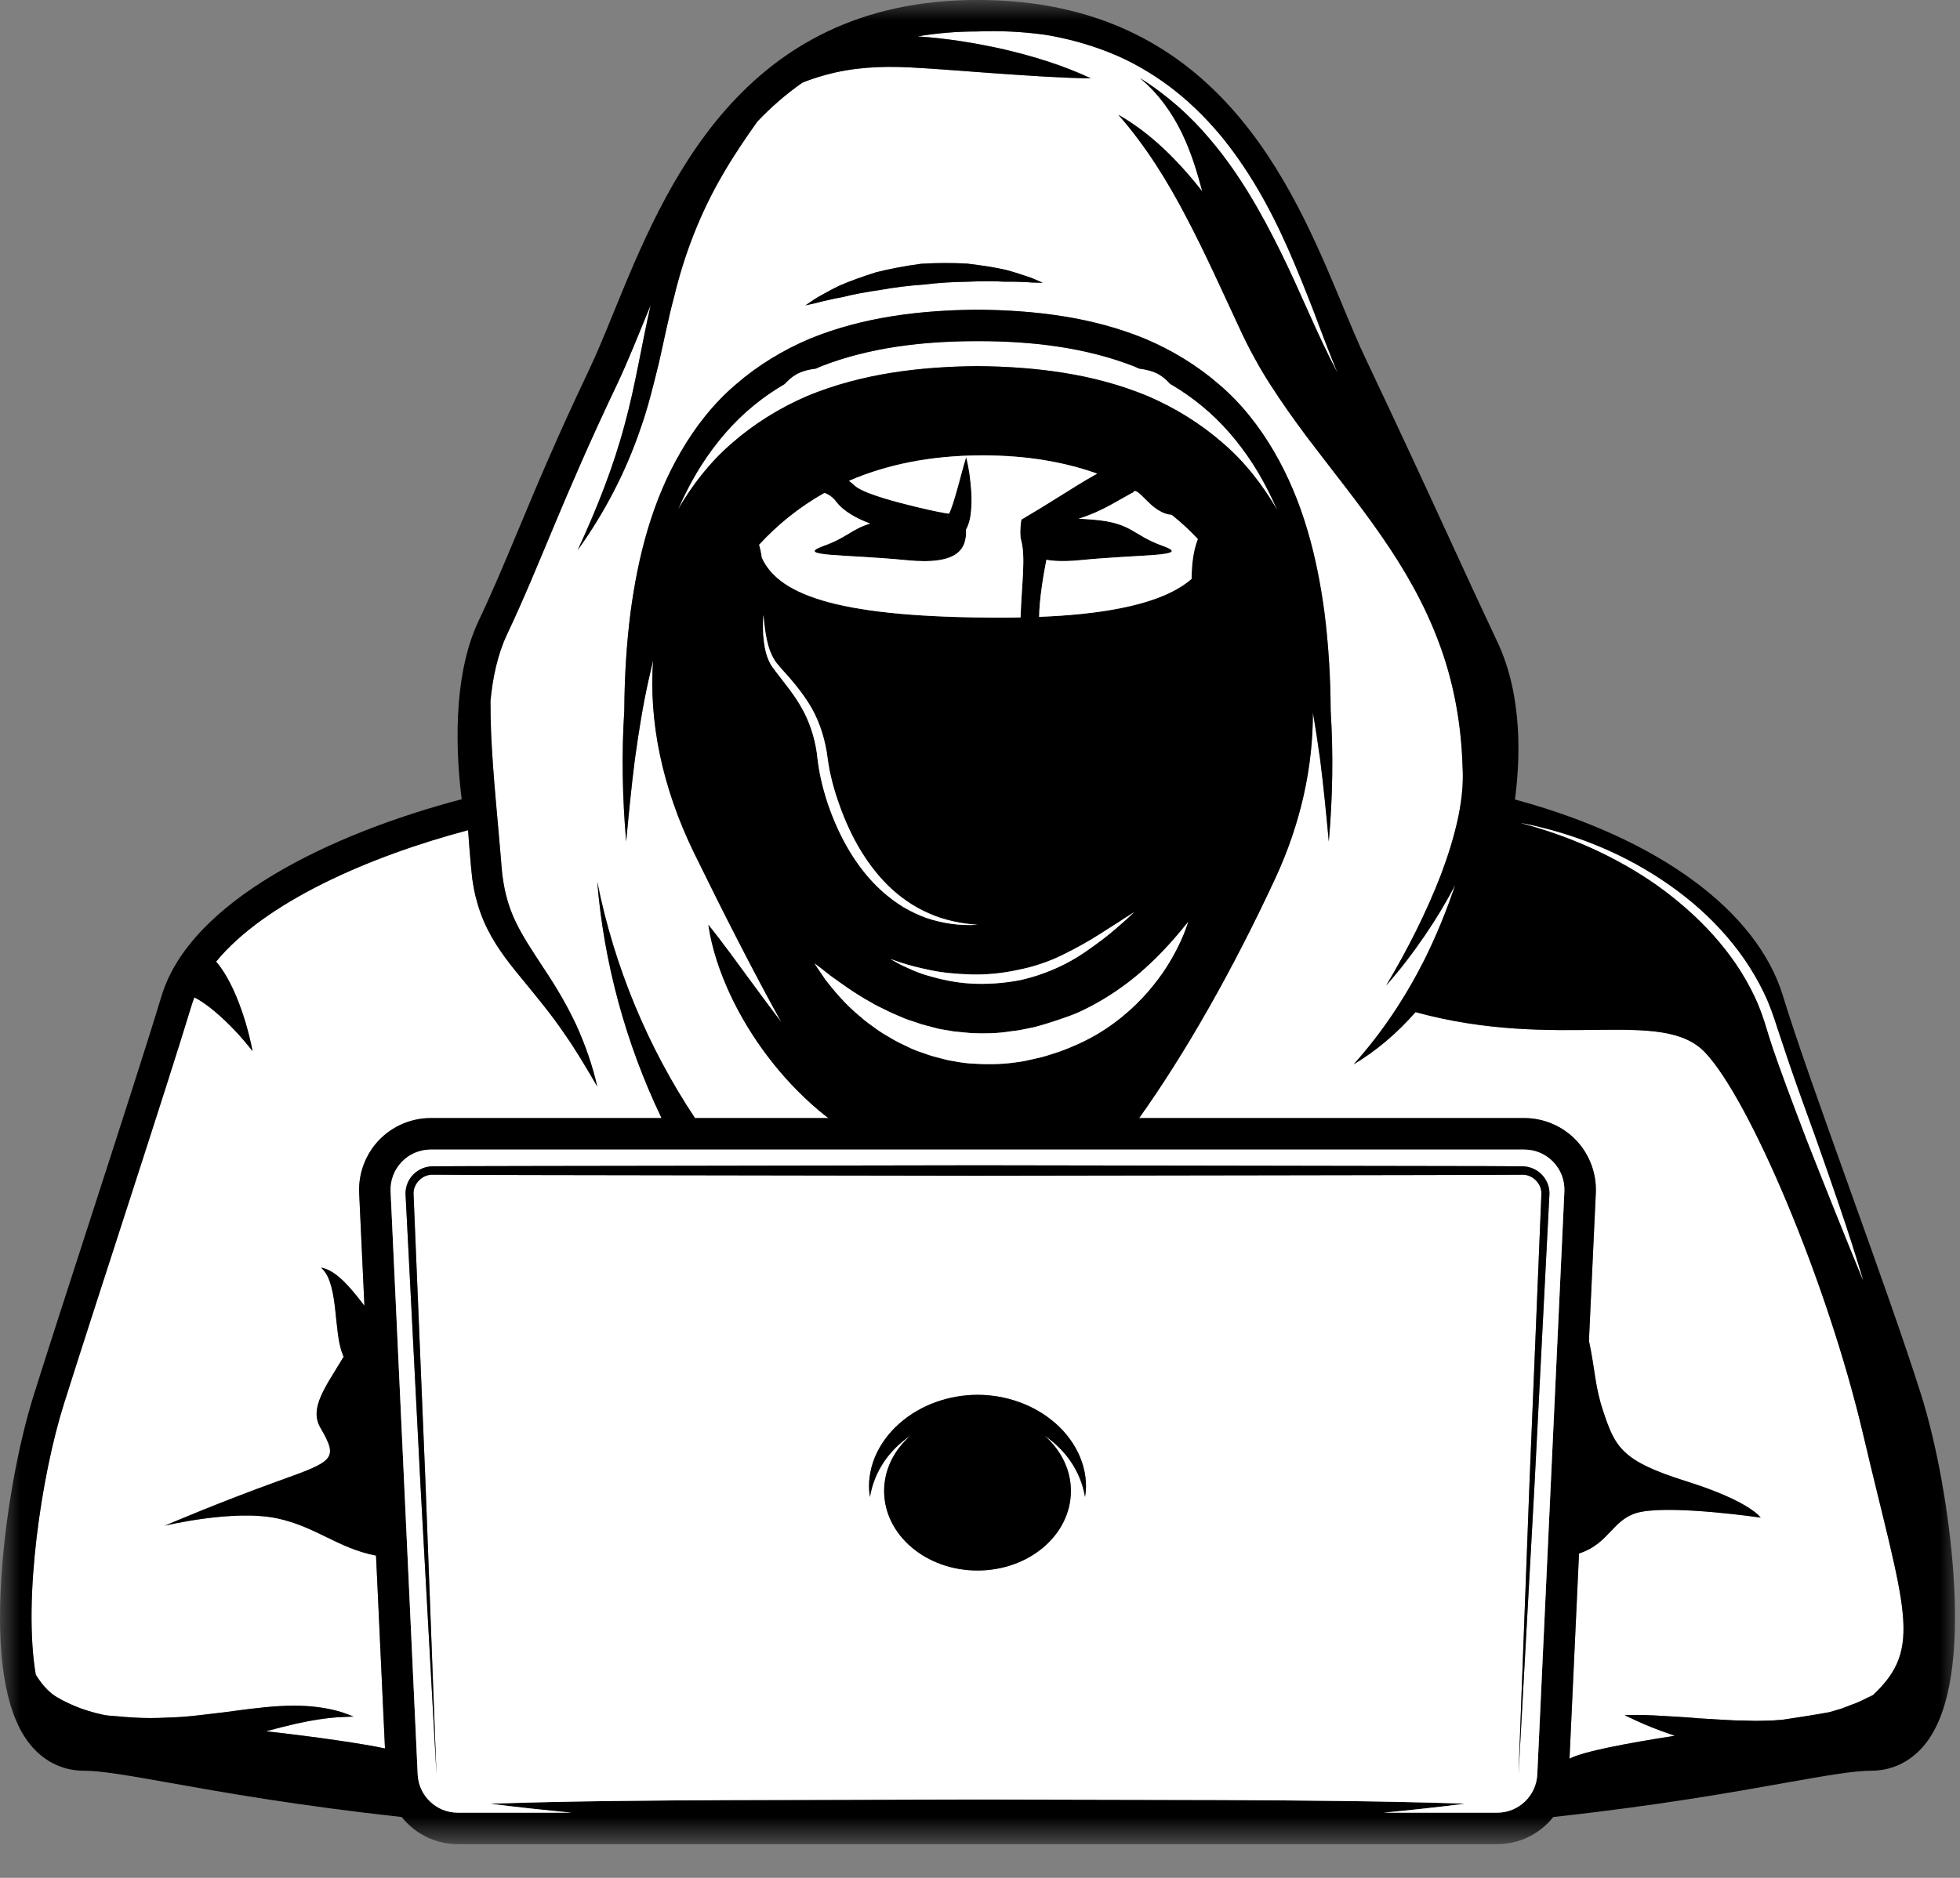 <svg width="48" height="46" viewBox="0 0 48 46" fill="none" xmlns="http://www.w3.org/2000/svg">
<rect x="0" y="0" width="48" height="46" fill="#808080" stroke="none"/>
<path d="M19.941 7.333C20.011 7.287 20.098 7.239 20.2 7.184C20.301 7.127 20.416 7.065 20.545 7.003C20.805 6.888 21.118 6.776 21.46 6.668C21.807 6.582 22.182 6.511 22.561 6.461C22.943 6.438 23.325 6.437 23.682 6.457C24.038 6.499 24.367 6.549 24.644 6.613C24.783 6.65 24.907 6.689 25.017 6.726C25.127 6.761 25.222 6.792 25.299 6.823C25.452 6.889 25.538 6.927 25.538 6.927C25.538 6.927 25.444 6.926 25.279 6.921C25.197 6.913 25.098 6.908 24.985 6.905C24.872 6.901 24.745 6.897 24.605 6.901C24.331 6.883 24.01 6.887 23.67 6.902C23.331 6.905 22.969 6.929 22.61 6.972C22.25 6.997 21.89 7.042 21.555 7.103C21.218 7.152 20.902 7.208 20.636 7.278C20.499 7.3 20.375 7.328 20.265 7.354C20.154 7.378 20.058 7.401 19.98 7.424C19.819 7.459 19.726 7.48 19.726 7.48C19.726 7.48 19.804 7.426 19.941 7.333ZM0.876 41.023C0.977 41.186 1.106 41.357 1.276 41.493C1.416 41.6 1.617 41.698 1.825 41.789C2.035 41.877 2.27 41.948 2.499 41.999C2.558 42.011 2.612 42.021 2.671 42.026C2.736 42.031 2.801 42.037 2.868 42.041C2.999 42.052 3.132 42.067 3.266 42.072C3.534 42.09 3.807 42.089 4.081 42.074C4.354 42.068 4.629 42.047 4.901 42.013C5.172 41.98 5.445 41.953 5.709 41.914C6.239 41.843 6.753 41.78 7.201 41.783C7.65 41.78 8.023 41.845 8.274 41.914C8.399 41.947 8.494 41.988 8.559 42.01C8.623 42.035 8.657 42.048 8.657 42.048C8.657 42.048 8.511 42.055 8.258 42.066C8.006 42.085 7.659 42.132 7.248 42.224C7.024 42.275 6.778 42.339 6.515 42.409C7.768 42.548 8.897 42.716 9.428 42.83L9.209 38.106C8.272 37.925 7.732 37.392 6.782 37.193C5.716 36.967 4.034 37.374 4.034 37.374C4.034 37.374 5.436 36.774 6.809 36.282C8.184 35.788 8.295 35.745 7.847 34.974C7.569 34.496 7.959 33.992 8.416 33.235C8.405 33.212 8.395 33.191 8.391 33.173L8.354 33.073L8.332 32.984C8.302 32.867 8.287 32.761 8.273 32.659C8.247 32.455 8.23 32.264 8.209 32.077C8.188 31.889 8.162 31.707 8.117 31.531C8.069 31.358 8.01 31.183 7.862 31.052C8.059 31.083 8.24 31.22 8.39 31.36C8.542 31.506 8.675 31.667 8.8 31.826C8.843 31.879 8.883 31.931 8.924 31.986L8.796 29.226C8.774 28.748 8.95 28.276 9.28 27.931C9.609 27.585 10.071 27.388 10.548 27.388H16.201C15.321 25.553 14.789 23.58 14.626 21.595C15.041 23.68 15.869 25.659 17.02 27.388H20.286C20.205 27.325 20.124 27.263 20.047 27.197C19.59 26.81 19.177 26.372 18.815 25.896C18.451 25.42 18.138 24.906 17.884 24.365C17.633 23.822 17.435 23.253 17.347 22.654C17.727 23.124 18.062 23.595 18.403 24.058C18.646 24.39 18.891 24.717 19.137 25.044C18.442 23.786 17.727 22.385 17.004 20.907C16.202 19.268 15.889 17.651 15.994 16.176C15.959 16.323 15.925 16.469 15.893 16.617C15.745 17.266 15.641 17.929 15.549 18.596C15.463 19.264 15.398 19.937 15.335 20.614C15.242 19.549 15.22 18.478 15.289 17.403C15.294 16.602 15.34 15.799 15.442 14.998C15.623 13.647 15.963 12.279 16.678 11.059C17.031 10.451 17.475 9.881 18.02 9.418C18.558 8.95 19.176 8.575 19.83 8.298C21.148 7.758 22.561 7.598 23.938 7.586C25.316 7.599 26.729 7.757 28.047 8.3C28.701 8.576 29.318 8.951 29.857 9.419C30.401 9.882 30.845 10.452 31.199 11.059C31.913 12.28 32.254 13.647 32.435 14.998C32.537 15.802 32.584 16.609 32.588 17.414C32.656 18.485 32.635 19.553 32.542 20.614C32.479 19.937 32.414 19.264 32.329 18.596C32.275 18.213 32.218 17.832 32.152 17.453C32.156 18.772 31.864 20.158 31.223 21.535C30.168 23.804 29.013 25.822 27.898 27.388H37.329C37.806 27.388 38.269 27.585 38.598 27.931C38.928 28.276 39.104 28.748 39.081 29.226L38.913 32.842C39.074 33.61 39.055 33.95 39.263 34.572C39.556 35.452 39.714 35.788 41.287 36.282C42.86 36.774 43.118 37.175 43.118 37.175C43.118 37.175 41.059 36.874 40.205 37.032C39.487 37.163 39.454 37.797 38.67 38.054L38.437 43.08C38.8 42.896 39.838 42.704 41.019 42.518C40.981 42.506 40.942 42.494 40.905 42.48C40.562 42.365 40.284 42.245 40.09 42.158C39.897 42.07 39.787 42.013 39.787 42.013C39.787 42.013 39.91 42.007 40.122 42.009C40.335 42.011 40.637 42.024 40.992 42.048C41.17 42.061 41.362 42.068 41.563 42.089C41.762 42.101 41.973 42.114 42.19 42.127C42.297 42.132 42.407 42.138 42.518 42.144C42.628 42.145 42.739 42.144 42.852 42.15C42.963 42.157 43.074 42.153 43.186 42.15C43.298 42.145 43.411 42.15 43.521 42.136L43.643 42.128C44.073 42.064 44.464 42.003 44.785 41.945C44.898 41.912 44.996 41.884 45.091 41.856C45.185 41.823 45.274 41.784 45.364 41.751C45.547 41.691 45.703 41.597 45.861 41.526C47.117 40.355 46.64 39.444 45.625 35.123C44.744 31.376 42.842 26.921 41.756 25.78C40.694 24.664 38.174 25.752 34.666 24.793C34.225 25.294 33.721 25.734 33.152 26.07C33.854 25.288 34.413 24.436 34.871 23.535C35.172 22.934 35.424 22.313 35.638 21.678C35.411 22.11 35.162 22.526 34.888 22.924C34.598 23.348 34.287 23.758 33.947 24.14C34.471 23.264 34.93 22.354 35.291 21.42C35.467 20.951 35.616 20.475 35.716 19.998C35.764 19.759 35.8 19.519 35.816 19.282C35.823 19.164 35.826 19.047 35.824 18.93L35.809 18.562C35.76 17.579 35.571 16.615 35.226 15.708C34.885 14.798 34.399 13.947 33.834 13.134C33.271 12.318 32.635 11.536 32.013 10.713C31.704 10.3 31.401 9.876 31.116 9.431C30.973 9.21 30.837 8.981 30.71 8.746C30.581 8.513 30.463 8.271 30.357 8.043C29.925 7.12 29.519 6.205 29.053 5.322C28.591 4.436 28.068 3.587 27.388 2.811C28.196 3.269 28.864 3.953 29.443 4.687C29.201 3.773 28.856 2.702 27.915 1.911C28.565 2.317 29.147 2.829 29.64 3.419C30.341 4.242 30.88 5.192 31.362 6.169C31.846 7.145 32.246 8.169 32.757 9.14C32.551 8.632 32.355 8.122 32.164 7.608C31.966 7.098 31.762 6.588 31.54 6.084C31.096 5.08 30.553 4.103 29.837 3.253C29.476 2.83 29.073 2.441 28.627 2.108C28.18 1.777 27.695 1.495 27.178 1.29C26.663 1.084 26.126 0.938 25.583 0.85C25.036 0.777 24.486 0.748 23.938 0.771C23.414 0.771 22.927 0.815 22.47 0.891C23.188 0.939 23.877 1.051 24.567 1.204C25.301 1.376 26.026 1.595 26.715 1.919C25.954 1.911 25.215 1.853 24.477 1.805C23.743 1.754 23.001 1.688 22.286 1.651C21.569 1.615 20.884 1.65 20.208 1.838C20.021 1.89 19.835 1.951 19.653 2.023C19.247 2.306 18.881 2.627 18.55 2.975C18.248 3.397 17.961 3.824 17.703 4.269C17.152 5.211 16.762 6.22 16.507 7.278C16.366 7.802 16.261 8.346 16.137 8.887C16.003 9.428 15.873 9.975 15.684 10.505C15.322 11.57 14.796 12.574 14.147 13.476C14.614 12.465 15.021 11.444 15.301 10.389C15.56 9.44 15.71 8.462 15.933 7.477C15.643 8.181 15.383 8.841 15.12 9.397C13.741 12.294 13.242 13.795 12.416 15.543C12.187 16.027 12.066 16.598 12.012 17.17C12.011 17.443 12.017 17.715 12.028 17.987C12.075 19.007 12.184 20.028 12.27 21.065L12.285 21.259L12.303 21.438C12.319 21.555 12.337 21.672 12.361 21.787C12.408 22.017 12.479 22.238 12.571 22.455C12.759 22.887 13.044 23.302 13.33 23.741C13.62 24.174 13.893 24.637 14.117 25.118C14.335 25.604 14.512 26.103 14.626 26.616C14.363 26.162 14.101 25.716 13.805 25.297C13.517 24.873 13.195 24.482 12.867 24.081C12.539 23.684 12.19 23.266 11.935 22.753C11.807 22.499 11.712 22.225 11.644 21.948C11.611 21.811 11.586 21.671 11.566 21.531L11.544 21.321L11.526 21.128C11.503 20.865 11.481 20.601 11.463 20.336C9.017 20.983 6.482 22.108 5.293 23.555C5.297 23.56 5.301 23.565 5.306 23.571C5.354 23.626 5.395 23.682 5.432 23.738C5.584 23.961 5.692 24.183 5.786 24.407C5.97 24.851 6.098 25.299 6.185 25.748C5.905 25.389 5.594 25.059 5.264 24.78C5.099 24.643 4.929 24.518 4.763 24.431C4.736 24.493 4.713 24.557 4.694 24.62C4.052 26.736 2.391 31.772 1.564 34.394C1.016 36.131 0.561 39.17 0.876 41.023Z" fill="white"/>
<path d="M29.422 9.934C29.181 9.736 28.925 9.56 28.657 9.403C28.57 9.308 28.479 9.23 28.382 9.174C28.25 9.097 28.085 9.053 27.898 9.029C27.857 9.012 27.816 8.991 27.773 8.974C26.575 8.507 25.255 8.354 23.938 8.357C22.623 8.356 21.302 8.506 20.104 8.975C20.063 8.992 20.023 9.012 19.982 9.029C19.795 9.052 19.628 9.097 19.495 9.174C19.398 9.23 19.306 9.309 19.218 9.406C18.951 9.562 18.696 9.737 18.456 9.935C17.962 10.338 17.542 10.831 17.191 11.374C16.966 11.725 16.773 12.098 16.603 12.482C16.952 11.881 17.39 11.316 17.928 10.854C18.477 10.373 19.108 9.985 19.773 9.699C21.116 9.144 22.549 8.982 23.938 8.968C25.328 8.983 26.761 9.144 28.104 9.701C28.77 9.986 29.4 10.374 29.948 10.854C30.493 11.32 30.933 11.893 31.284 12.501C31.111 12.109 30.916 11.73 30.688 11.373C30.337 10.829 29.916 10.336 29.422 9.934Z" fill="white"/>
<mask id="mask0_36_4377" style="mask-type:luminance" maskUnits="userSpaceOnUse" x="0" y="0" width="48" height="46">
<path d="M0 0H48V45.174H0V0Z" fill="white"/>
</mask>
<g mask="url(#mask0_36_4377)">
<path d="M29.948 10.854C29.4 10.374 28.77 9.986 28.104 9.701C26.761 9.143 25.328 8.983 23.938 8.968C22.549 8.982 21.116 9.144 19.772 9.699C19.108 9.985 18.477 10.373 17.928 10.853C17.39 11.315 16.952 11.881 16.603 12.482C16.773 12.098 16.966 11.725 17.191 11.374C17.542 10.831 17.962 10.337 18.456 9.935C18.696 9.737 18.951 9.562 19.218 9.406C19.306 9.309 19.398 9.23 19.495 9.173C19.628 9.097 19.795 9.052 19.982 9.029C20.023 9.012 20.063 8.991 20.104 8.975C21.302 8.506 22.623 8.356 23.938 8.357C25.255 8.354 26.575 8.507 27.773 8.974C27.816 8.991 27.856 9.012 27.898 9.029C28.084 9.053 28.25 9.097 28.382 9.173C28.479 9.23 28.57 9.308 28.656 9.403C28.925 9.56 29.181 9.736 29.422 9.934C29.916 10.336 30.337 10.829 30.688 11.373C30.916 11.73 31.111 12.109 31.284 12.501C30.933 11.893 30.493 11.32 29.948 10.854ZM18.694 15.064C18.738 15.473 18.777 15.91 19.01 16.231C19.127 16.381 19.284 16.538 19.415 16.698C19.549 16.859 19.679 17.028 19.794 17.209C20.028 17.57 20.172 17.989 20.244 18.41C20.276 18.628 20.299 18.816 20.348 19.017C20.394 19.216 20.45 19.411 20.517 19.605C20.776 20.376 21.167 21.116 21.743 21.688C22.032 21.971 22.368 22.209 22.742 22.371C23.114 22.54 23.524 22.623 23.938 22.653C23.523 22.68 23.099 22.623 22.696 22.488C22.496 22.419 22.304 22.324 22.119 22.217C21.938 22.105 21.766 21.976 21.606 21.834C20.967 21.259 20.547 20.486 20.273 19.686C20.207 19.485 20.149 19.28 20.103 19.073C20.056 18.869 20.027 18.644 20.005 18.449C19.948 18.049 19.821 17.664 19.619 17.315C19.418 16.959 19.147 16.659 18.894 16.308C18.777 16.117 18.73 15.901 18.705 15.692C18.68 15.481 18.684 15.272 18.694 15.064ZM18.591 13.345C19.03 12.868 19.558 12.431 20.193 12.074C20.263 12.102 20.326 12.137 20.378 12.183C20.412 12.214 20.445 12.244 20.47 12.281L20.491 12.307L20.537 12.36C20.571 12.398 20.604 12.428 20.638 12.457C20.772 12.57 20.906 12.643 21.038 12.711C21.127 12.754 21.217 12.791 21.307 12.825C20.869 12.955 20.736 13.169 20.173 13.371C19.422 13.638 20.686 13.571 22.206 13.723C23.497 13.85 23.677 13.423 23.658 12.97C23.674 12.945 23.685 12.922 23.695 12.899C23.769 12.715 23.776 12.577 23.789 12.431C23.797 12.288 23.794 12.149 23.785 12.011C23.764 11.737 23.732 11.466 23.661 11.198C23.577 11.463 23.517 11.723 23.443 11.978C23.408 12.103 23.372 12.229 23.333 12.348C23.306 12.431 23.273 12.52 23.241 12.583C23.208 12.578 23.167 12.573 23.129 12.566C23.011 12.544 22.886 12.52 22.762 12.492C22.515 12.436 22.265 12.377 22.02 12.311C21.775 12.245 21.532 12.175 21.31 12.091C21.2 12.051 21.097 12.002 21.017 11.956C20.999 11.945 20.979 11.933 20.968 11.923C20.96 11.916 20.96 11.919 20.944 11.905L20.894 11.861C20.862 11.83 20.827 11.804 20.792 11.779C21.686 11.391 22.764 11.154 24.064 11.154C25.154 11.154 26.08 11.32 26.87 11.602C26.858 11.609 26.844 11.616 26.831 11.623C26.515 11.798 26.231 11.984 25.939 12.164C25.648 12.348 25.356 12.525 25.012 12.729C24.994 12.859 24.98 12.994 24.991 13.121C24.99 13.149 24.993 13.181 25.004 13.219C25.124 13.645 25.02 14.307 24.993 15.124C24.834 15.128 24.672 15.129 24.502 15.129C20.678 15.129 19.092 14.623 18.659 13.664C18.643 13.555 18.622 13.449 18.591 13.345ZM25.449 15.111C25.45 14.704 25.55 14.105 25.625 13.713C25.83 13.749 26.094 13.756 26.441 13.723C27.961 13.571 29.224 13.638 28.474 13.371C27.723 13.103 27.736 12.809 26.771 12.729C26.65 12.719 26.531 12.711 26.416 12.706C26.709 12.616 26.982 12.49 27.231 12.352C27.387 12.266 27.54 12.175 27.661 12.11C27.725 12.07 27.766 12.065 27.76 12.047C27.776 12.041 27.771 12.02 27.808 12.03C27.884 12.046 28.014 12.199 28.157 12.334C28.301 12.47 28.494 12.601 28.697 12.618C28.926 12.797 29.139 12.996 29.334 13.204C29.216 13.511 29.185 13.842 29.181 14.181C28.649 14.645 27.586 15.025 25.449 15.111ZM22.069 23.582C22.237 23.636 22.48 23.703 22.773 23.763C23.067 23.826 23.415 23.86 23.785 23.87C24.156 23.88 24.552 23.843 24.936 23.757C25.322 23.681 25.696 23.554 26.03 23.388C26.363 23.224 26.67 23.052 26.924 22.889C27.177 22.725 27.394 22.593 27.54 22.493C27.691 22.399 27.776 22.344 27.776 22.344C27.776 22.344 27.702 22.413 27.571 22.533C27.437 22.649 27.25 22.823 27.006 23.008C26.762 23.19 26.474 23.408 26.13 23.588C25.788 23.769 25.394 23.917 24.989 24.008C24.581 24.088 24.164 24.114 23.776 24.093C23.388 24.071 23.034 23.988 22.738 23.904C22.442 23.819 22.211 23.703 22.05 23.627C21.894 23.541 21.805 23.492 21.805 23.492C21.805 23.492 21.901 23.525 22.069 23.582ZM26.863 25.337C26.564 25.51 26.243 25.656 25.905 25.774C25.733 25.827 25.563 25.891 25.384 25.925L25.116 25.985C25.027 26.005 24.934 26.014 24.843 26.028C24.479 26.079 24.106 26.073 23.745 26.05C23.564 26.034 23.386 26.002 23.212 25.969C23.04 25.921 22.868 25.887 22.706 25.829C22.544 25.773 22.383 25.721 22.236 25.645C22.087 25.576 21.943 25.506 21.81 25.424C21.674 25.348 21.545 25.27 21.429 25.182C21.311 25.097 21.196 25.017 21.097 24.926C20.68 24.589 20.406 24.24 20.217 24C20.041 23.747 19.95 23.602 19.95 23.602C19.95 23.602 20.093 23.705 20.326 23.893C20.571 24.067 20.91 24.324 21.347 24.564C21.453 24.63 21.571 24.683 21.691 24.741C21.808 24.803 21.935 24.855 22.064 24.91C22.191 24.968 22.328 25.011 22.466 25.056C22.603 25.107 22.748 25.136 22.892 25.177C23.035 25.22 23.189 25.232 23.339 25.263C23.491 25.278 23.645 25.295 23.801 25.308C24.111 25.319 24.429 25.317 24.743 25.264C24.822 25.253 24.902 25.247 24.979 25.232L25.213 25.185C25.371 25.159 25.521 25.104 25.673 25.062C25.975 24.964 26.275 24.87 26.543 24.737C27.084 24.475 27.556 24.143 27.933 23.818C28.309 23.492 28.596 23.178 28.792 22.952C28.891 22.839 28.965 22.746 29.016 22.683C29.068 22.619 29.096 22.586 29.096 22.586C29.096 22.586 29.082 22.628 29.055 22.704C29.028 22.781 28.986 22.895 28.922 23.034C28.795 23.312 28.59 23.708 28.252 24.125C27.92 24.545 27.454 24.986 26.863 25.337ZM43.191 24.312C43.33 24.595 43.437 24.905 43.528 25.197L43.822 26.075C44.023 26.66 44.234 27.242 44.446 27.826C44.859 28.995 45.272 30.166 45.625 31.358C45.154 30.208 44.692 29.057 44.239 27.903C44.018 27.323 43.798 26.743 43.588 26.157C43.481 25.866 43.38 25.571 43.289 25.272C43.2 24.97 43.106 24.692 42.974 24.414C42.457 23.312 41.582 22.401 40.588 21.689C39.583 20.983 38.439 20.475 37.24 20.159C38.457 20.394 39.641 20.855 40.684 21.547C41.727 22.234 42.64 23.166 43.191 24.312ZM4.694 24.62C4.713 24.557 4.736 24.493 4.761 24.431C4.929 24.518 5.099 24.642 5.264 24.78C5.594 25.059 5.905 25.389 6.185 25.748C6.098 25.299 5.97 24.85 5.786 24.406C5.692 24.183 5.584 23.961 5.432 23.738C5.395 23.681 5.354 23.626 5.306 23.571C5.302 23.565 5.297 23.56 5.293 23.555C6.482 22.107 9.018 20.983 11.464 20.336C11.481 20.601 11.503 20.865 11.526 21.128L11.544 21.321L11.566 21.531C11.586 21.671 11.611 21.811 11.644 21.948C11.712 22.225 11.807 22.499 11.935 22.753C12.19 23.266 12.539 23.684 12.867 24.081C13.195 24.482 13.517 24.873 13.805 25.297C14.101 25.716 14.363 26.162 14.626 26.615C14.512 26.102 14.335 25.603 14.117 25.118C13.893 24.637 13.62 24.174 13.33 23.741C13.044 23.301 12.759 22.887 12.571 22.455C12.479 22.238 12.408 22.017 12.361 21.787C12.337 21.672 12.319 21.555 12.303 21.438L12.285 21.259L12.27 21.065C12.184 20.028 12.075 19.007 12.028 17.987C12.017 17.714 12.011 17.443 12.012 17.17C12.066 16.597 12.187 16.027 12.416 15.543C13.242 13.794 13.741 12.294 15.12 9.397C15.383 8.841 15.643 8.181 15.934 7.476C15.71 8.462 15.56 9.44 15.301 10.388C15.021 11.444 14.614 12.465 14.147 13.476C14.796 12.574 15.322 11.57 15.684 10.505C15.873 9.975 16.003 9.428 16.137 8.887C16.261 8.346 16.366 7.802 16.507 7.277C16.762 6.219 17.152 5.211 17.703 4.269C17.961 3.824 18.248 3.396 18.55 2.975C18.881 2.627 19.247 2.306 19.653 2.023C19.835 1.951 20.021 1.889 20.208 1.838C20.884 1.65 21.569 1.615 22.286 1.651C23.001 1.688 23.743 1.754 24.477 1.804C25.215 1.853 25.954 1.91 26.715 1.919C26.026 1.595 25.301 1.376 24.567 1.204C23.877 1.051 23.188 0.939 22.47 0.891C22.927 0.815 23.414 0.771 23.938 0.771C24.486 0.748 25.036 0.776 25.583 0.85C26.126 0.938 26.663 1.084 27.179 1.29C27.695 1.495 28.18 1.777 28.627 2.108C29.073 2.441 29.476 2.83 29.837 3.253C30.553 4.103 31.096 5.08 31.54 6.084C31.762 6.587 31.966 7.098 32.165 7.608C32.355 8.122 32.551 8.632 32.758 9.14C32.246 8.169 31.846 7.145 31.362 6.168C30.88 5.192 30.341 4.242 29.64 3.419C29.147 2.829 28.565 2.317 27.916 1.911C28.856 2.702 29.201 3.773 29.443 4.687C28.864 3.953 28.196 3.269 27.388 2.811C28.068 3.586 28.591 4.436 29.053 5.321C29.519 6.205 29.926 7.12 30.357 8.043C30.463 8.271 30.581 8.513 30.71 8.746C30.837 8.981 30.973 9.21 31.116 9.431C31.401 9.876 31.704 10.299 32.013 10.713C32.635 11.535 33.271 12.318 33.834 13.134C34.399 13.947 34.885 14.798 35.226 15.708C35.571 16.615 35.76 17.579 35.809 18.562L35.824 18.929C35.826 19.047 35.823 19.164 35.816 19.282C35.8 19.519 35.764 19.758 35.716 19.998C35.616 20.475 35.467 20.951 35.291 21.42C34.93 22.354 34.471 23.263 33.947 24.139C34.287 23.758 34.598 23.348 34.888 22.924C35.162 22.526 35.411 22.11 35.638 21.678C35.424 22.313 35.172 22.934 34.871 23.535C34.413 24.436 33.854 25.288 33.152 26.07C33.721 25.734 34.226 25.294 34.666 24.793C38.174 25.752 40.694 24.663 41.756 25.78C42.842 26.921 44.744 31.376 45.625 35.123C46.64 39.444 47.118 40.355 45.871 41.522C45.703 41.597 45.547 41.691 45.364 41.751C45.274 41.784 45.185 41.823 45.091 41.856C44.996 41.884 44.898 41.912 44.799 41.941C44.464 42.003 44.073 42.064 43.643 42.128L43.521 42.135C43.411 42.15 43.298 42.145 43.186 42.15C43.074 42.153 42.963 42.157 42.852 42.15C42.739 42.144 42.628 42.145 42.518 42.144C42.407 42.138 42.297 42.132 42.19 42.127C41.973 42.114 41.762 42.101 41.563 42.089C41.362 42.068 41.17 42.061 40.992 42.048C40.637 42.024 40.335 42.011 40.122 42.009C39.91 42.007 39.788 42.013 39.788 42.013C39.788 42.013 39.897 42.07 40.09 42.158C40.284 42.245 40.562 42.365 40.905 42.48C40.942 42.494 40.981 42.506 41.019 42.518C39.838 42.704 38.8 42.896 38.437 43.079L38.67 38.054C39.454 37.797 39.487 37.163 40.205 37.031C41.059 36.874 43.118 37.175 43.118 37.175C43.118 37.175 42.86 36.774 41.287 36.282C39.714 35.788 39.556 35.452 39.263 34.572C39.055 33.95 39.074 33.61 38.913 32.841L39.081 29.226C39.104 28.748 38.928 28.276 38.598 27.931C38.269 27.585 37.806 27.388 37.329 27.388H27.898C29.013 25.822 30.168 23.804 31.223 21.535C31.864 20.158 32.156 18.772 32.152 17.452C32.218 17.832 32.275 18.213 32.329 18.596C32.414 19.264 32.479 19.937 32.542 20.613C32.635 19.553 32.656 18.485 32.588 17.413C32.584 16.609 32.537 15.802 32.435 14.998C32.254 13.646 31.913 12.28 31.199 11.059C30.845 10.451 30.401 9.882 29.857 9.419C29.318 8.951 28.701 8.576 28.047 8.3C26.729 7.757 25.316 7.598 23.938 7.586C22.561 7.598 21.148 7.758 19.83 8.298C19.176 8.575 18.558 8.95 18.02 9.418C17.475 9.881 17.031 10.451 16.678 11.059C15.963 12.279 15.623 13.646 15.442 14.997C15.34 15.799 15.294 16.601 15.289 17.403C15.22 18.478 15.242 19.549 15.335 20.613C15.398 19.937 15.463 19.264 15.549 18.596C15.642 17.929 15.745 17.266 15.893 16.617C15.925 16.469 15.959 16.322 15.994 16.176C15.889 17.651 16.202 19.267 17.004 20.907C17.727 22.385 18.442 23.786 19.137 25.044C18.891 24.717 18.646 24.39 18.403 24.058C18.062 23.595 17.727 23.124 17.347 22.653C17.435 23.253 17.633 23.822 17.884 24.365C18.138 24.906 18.451 25.42 18.815 25.896C19.177 26.372 19.59 26.809 20.047 27.197C20.124 27.262 20.205 27.325 20.286 27.388H17.02C15.869 25.659 15.041 23.68 14.626 21.595C14.789 23.58 15.321 25.553 16.201 27.388H10.548C10.071 27.388 9.609 27.585 9.28 27.931C8.95 28.276 8.774 28.748 8.796 29.226L8.925 31.985C8.883 31.931 8.843 31.879 8.8 31.825C8.675 31.667 8.542 31.506 8.39 31.36C8.24 31.22 8.059 31.083 7.862 31.052C8.01 31.183 8.07 31.358 8.117 31.531C8.163 31.706 8.188 31.889 8.209 32.077C8.23 32.264 8.247 32.455 8.273 32.658C8.287 32.761 8.302 32.866 8.332 32.984L8.354 33.073L8.391 33.173C8.395 33.191 8.405 33.212 8.416 33.234C7.959 33.992 7.569 34.495 7.847 34.974C8.295 35.745 8.184 35.788 6.809 36.282C5.436 36.774 4.034 37.373 4.034 37.373C4.034 37.373 5.716 36.967 6.782 37.192C7.732 37.392 8.273 37.925 9.209 38.106L9.428 42.829C8.897 42.716 7.768 42.548 6.515 42.409C6.778 42.339 7.024 42.275 7.248 42.224C7.659 42.131 8.006 42.084 8.258 42.066C8.511 42.054 8.657 42.048 8.657 42.048C8.657 42.048 8.623 42.035 8.559 42.01C8.494 41.987 8.399 41.947 8.274 41.914C8.023 41.845 7.65 41.779 7.201 41.783C6.753 41.779 6.239 41.843 5.709 41.914C5.445 41.953 5.172 41.979 4.901 42.013C4.629 42.047 4.354 42.068 4.081 42.074C3.808 42.089 3.534 42.089 3.266 42.072C3.132 42.067 2.999 42.052 2.868 42.041C2.801 42.037 2.736 42.031 2.671 42.026C2.612 42.021 2.558 42.011 2.5 41.999C2.27 41.948 2.035 41.877 1.825 41.788C1.617 41.698 1.416 41.6 1.276 41.493C1.106 41.356 0.977 41.186 0.876 41.023C0.561 39.17 1.016 36.131 1.564 34.394C2.391 31.772 4.052 26.736 4.694 24.62ZM33.888 44.403C34.553 44.339 35.218 44.268 35.881 44.183C33.884 44.116 31.894 44.103 29.904 44.093L23.938 44.08L17.973 44.094C15.983 44.103 13.993 44.117 11.997 44.183C12.662 44.268 13.329 44.339 13.996 44.403H11.212C10.686 44.403 10.254 43.99 10.229 43.465L9.566 29.188C9.54 28.628 9.987 28.16 10.548 28.16H21.55C21.554 28.16 37.329 28.16 37.329 28.16C37.891 28.16 38.337 28.628 38.311 29.188L37.648 43.465C37.624 43.99 37.191 44.403 36.666 44.403H33.888ZM47.84 38.568C47.739 37.081 47.435 35.393 47.047 34.161C46.632 32.844 45.948 30.935 45.287 29.088C44.616 27.213 43.981 25.441 43.664 24.395C43.025 22.299 40.595 20.529 37.1 19.584C37.225 18.661 37.304 17.065 36.672 15.727C36.33 15.004 35.961 14.202 35.534 13.274C34.937 11.975 34.26 10.505 33.454 8.807C33.265 8.41 33.073 7.95 32.871 7.462C31.635 4.491 29.769 -0.001 23.938 -0.001C18.151 -0.001 16.277 4.591 15.037 7.631C14.824 8.153 14.622 8.648 14.424 9.065C13.632 10.728 13.132 11.928 12.69 12.988C12.357 13.785 12.069 14.474 11.719 15.213C11.06 16.607 11.176 18.536 11.307 19.578C8.096 20.421 4.663 22.072 3.957 24.395C3.586 25.618 2.868 27.836 2.174 29.981C1.661 31.564 1.177 33.06 0.83 34.161C0.442 35.393 0.138 37.081 0.038 38.568C-0.094 40.52 0.121 41.894 0.678 42.654C1.018 43.118 1.504 43.375 2.047 43.375C2.484 43.375 3.174 43.498 4.129 43.667C5.437 43.901 7.244 44.224 9.839 44.51C10.161 44.916 10.655 45.174 11.212 45.174H23.922C23.956 45.174 36.666 45.174 36.666 45.174C37.222 45.174 37.716 44.916 38.038 44.51C40.634 44.224 42.441 43.901 43.748 43.667C44.703 43.498 45.393 43.375 45.831 43.375C46.373 43.375 46.86 43.118 47.2 42.654C47.756 41.894 47.971 40.52 47.84 38.568Z" fill="black"/>
</g>
<path d="M23.938 28.801L13.268 28.784L11.489 28.78L10.6 28.775C10.351 28.766 10.125 28.986 10.127 29.235L10.421 36.347L10.689 43.465L10.296 36.353L9.931 29.234C9.931 29.059 10.003 28.886 10.128 28.764C10.251 28.64 10.427 28.57 10.6 28.57L11.489 28.566L13.268 28.562L16.825 28.557L23.938 28.545L31.052 28.556L34.609 28.562L36.388 28.565L37.277 28.57C37.45 28.569 37.626 28.64 37.749 28.764C37.873 28.886 37.947 29.059 37.946 29.234L37.581 36.353L37.188 43.465L37.456 36.347L37.749 29.235C37.751 28.986 37.526 28.766 37.277 28.776L36.388 28.78L34.609 28.784L31.052 28.79L23.938 28.801ZM26.572 36.67C26.464 36.027 26.084 35.513 25.599 35.18C25.595 35.177 25.589 35.174 25.583 35.169C25.98 35.521 26.226 35.997 26.226 36.523C26.226 37.599 25.201 38.471 23.938 38.471C22.676 38.471 21.652 37.599 21.652 36.523C21.652 35.995 21.898 35.518 22.297 35.167C22.29 35.172 22.284 35.175 22.277 35.18C21.792 35.513 21.412 36.027 21.305 36.67C21.248 36.349 21.299 36.005 21.427 35.69C21.56 35.377 21.769 35.092 22.031 34.865C22.55 34.408 23.248 34.169 23.938 34.167C24.629 34.167 25.328 34.407 25.848 34.865C26.108 35.092 26.318 35.377 26.45 35.69C26.579 36.005 26.63 36.349 26.572 36.67ZM37.648 43.465L38.311 29.189C38.337 28.628 37.891 28.16 37.329 28.16H21.553C21.549 28.16 10.548 28.16 10.548 28.16C9.987 28.16 9.54 28.628 9.566 29.189L10.229 43.465C10.253 43.99 10.686 44.403 11.212 44.403H13.996C13.329 44.339 12.662 44.268 11.996 44.183C13.993 44.117 15.983 44.104 17.973 44.095L23.938 44.08L29.904 44.093C31.893 44.104 33.884 44.116 35.881 44.183C35.218 44.268 34.553 44.339 33.888 44.403H36.666C37.191 44.403 37.623 43.99 37.648 43.465Z" fill="white"/>
<path d="M36.388 28.78L37.277 28.776C37.526 28.766 37.751 28.986 37.749 29.235L37.456 36.347L37.188 43.465L37.581 36.353L37.946 29.234C37.947 29.059 37.873 28.886 37.749 28.764C37.626 28.64 37.45 28.569 37.277 28.57L36.388 28.565L34.609 28.562L31.052 28.556L23.938 28.545L16.825 28.557L13.268 28.562L11.489 28.566L10.6 28.57C10.427 28.57 10.251 28.64 10.128 28.764C10.003 28.886 9.931 29.059 9.931 29.234L10.296 36.353L10.689 43.465L10.421 36.347L10.127 29.235C10.125 28.986 10.351 28.766 10.6 28.775L11.489 28.78L13.268 28.784L23.938 28.801L31.052 28.79L34.609 28.784L36.388 28.78Z" fill="black"/>
<path d="M20.265 7.354C20.375 7.328 20.499 7.3 20.636 7.278C20.902 7.208 21.218 7.152 21.555 7.103C21.89 7.042 22.25 6.997 22.61 6.972C22.969 6.929 23.331 6.905 23.67 6.902C24.01 6.887 24.331 6.883 24.605 6.901C24.744 6.897 24.872 6.901 24.985 6.905C25.098 6.908 25.197 6.913 25.278 6.921C25.443 6.926 25.538 6.927 25.538 6.927C25.538 6.927 25.451 6.889 25.299 6.823C25.222 6.792 25.127 6.761 25.017 6.726C24.907 6.689 24.782 6.65 24.644 6.613C24.367 6.549 24.038 6.499 23.682 6.457C23.325 6.437 22.943 6.438 22.561 6.461C22.182 6.511 21.807 6.582 21.46 6.668C21.118 6.776 20.805 6.888 20.545 7.003C20.415 7.065 20.3 7.127 20.199 7.184C20.098 7.239 20.011 7.287 19.941 7.333C19.804 7.426 19.725 7.48 19.725 7.48C19.725 7.48 19.818 7.459 19.979 7.424C20.058 7.401 20.154 7.378 20.265 7.354Z" fill="black"/>
<path d="M40.684 21.547C39.641 20.855 38.457 20.394 37.24 20.159C38.439 20.475 39.583 20.983 40.588 21.689C41.581 22.401 42.457 23.312 42.974 24.415C43.106 24.692 43.2 24.97 43.289 25.272C43.38 25.571 43.481 25.866 43.587 26.158C43.798 26.743 44.018 27.323 44.239 27.903C44.692 29.058 45.154 30.209 45.625 31.358C45.272 30.166 44.859 28.995 44.446 27.826C44.234 27.242 44.023 26.66 43.822 26.075L43.528 25.197C43.437 24.905 43.33 24.595 43.191 24.313C42.639 23.166 41.727 22.235 40.684 21.547Z" fill="white"/>
<path d="M24.502 15.129C24.672 15.129 24.834 15.129 24.993 15.124C25.02 14.308 25.124 13.645 25.005 13.222C24.993 13.181 24.99 13.149 24.99 13.121C24.98 12.994 24.994 12.859 25.012 12.729C25.356 12.526 25.648 12.348 25.939 12.164C26.23 11.985 26.514 11.798 26.831 11.624C26.843 11.616 26.857 11.609 26.87 11.603C26.08 11.32 25.154 11.155 24.064 11.155C22.764 11.155 21.686 11.392 20.791 11.779C20.827 11.804 20.862 11.83 20.894 11.861L20.944 11.905C20.96 11.919 20.96 11.916 20.968 11.923C20.979 11.934 20.998 11.945 21.016 11.956C21.096 12.002 21.2 12.051 21.31 12.091C21.532 12.175 21.775 12.246 22.02 12.311C22.265 12.377 22.514 12.437 22.762 12.492C22.886 12.52 23.011 12.544 23.129 12.566C23.167 12.573 23.208 12.578 23.241 12.583C23.273 12.52 23.305 12.431 23.333 12.348C23.372 12.229 23.407 12.103 23.443 11.978C23.517 11.723 23.577 11.463 23.661 11.198C23.732 11.466 23.764 11.737 23.785 12.011C23.794 12.149 23.797 12.289 23.788 12.431C23.776 12.577 23.769 12.715 23.695 12.899C23.685 12.922 23.674 12.945 23.658 12.97C23.677 13.424 23.496 13.851 22.206 13.723C20.686 13.572 19.422 13.639 20.173 13.371C20.736 13.169 20.869 12.955 21.307 12.826C21.217 12.791 21.127 12.754 21.038 12.711C20.905 12.643 20.772 12.57 20.638 12.458C20.604 12.428 20.571 12.398 20.537 12.361L20.491 12.307L20.47 12.281C20.445 12.244 20.412 12.214 20.378 12.183C20.326 12.137 20.262 12.103 20.193 12.074C19.558 12.431 19.03 12.868 18.591 13.345C18.622 13.449 18.643 13.555 18.659 13.664C19.092 14.623 20.678 15.129 24.502 15.129Z" fill="white"/>
<path d="M23.201 12.637C23.184 12.657 23.196 12.654 23.204 12.643C23.208 12.638 23.212 12.63 23.215 12.625C23.209 12.63 23.203 12.636 23.201 12.637Z" fill="white"/>
<path d="M28.693 12.611C28.494 12.601 28.301 12.47 28.157 12.334C28.014 12.2 27.884 12.047 27.808 12.03C27.771 12.02 27.776 12.041 27.76 12.047C27.766 12.065 27.725 12.07 27.661 12.11C27.54 12.175 27.387 12.266 27.231 12.352C26.982 12.49 26.709 12.616 26.416 12.706C26.531 12.712 26.65 12.719 26.771 12.729C27.736 12.809 27.723 13.103 28.474 13.371C29.224 13.639 27.961 13.571 26.441 13.723C26.094 13.756 25.83 13.749 25.626 13.713C25.55 14.105 25.45 14.705 25.449 15.111C27.586 15.025 28.649 14.645 29.181 14.181C29.185 13.842 29.216 13.512 29.334 13.204C29.139 12.996 28.926 12.797 28.693 12.611Z" fill="white"/>
<path d="M22.738 23.904C23.034 23.988 23.388 24.072 23.776 24.093C24.164 24.114 24.581 24.088 24.989 24.008C25.394 23.917 25.788 23.769 26.13 23.588C26.474 23.408 26.762 23.19 27.006 23.008C27.25 22.823 27.437 22.649 27.571 22.533C27.702 22.413 27.776 22.344 27.776 22.344C27.776 22.344 27.691 22.399 27.54 22.494C27.394 22.593 27.177 22.725 26.924 22.889C26.67 23.052 26.363 23.224 26.03 23.388C25.696 23.554 25.322 23.682 24.936 23.757C24.552 23.843 24.156 23.88 23.785 23.87C23.415 23.86 23.067 23.826 22.773 23.763C22.48 23.703 22.237 23.636 22.069 23.582C21.901 23.525 21.805 23.492 21.805 23.492C21.805 23.492 21.894 23.541 22.05 23.628C22.211 23.703 22.442 23.819 22.738 23.904Z" fill="white"/>
<path d="M28.922 23.035C28.986 22.895 29.028 22.781 29.055 22.705C29.082 22.628 29.096 22.587 29.096 22.587C29.096 22.587 29.068 22.62 29.016 22.683C28.965 22.746 28.891 22.839 28.792 22.952C28.596 23.179 28.309 23.492 27.933 23.818C27.556 24.143 27.084 24.475 26.543 24.737C26.275 24.87 25.975 24.964 25.673 25.062C25.521 25.105 25.371 25.159 25.213 25.185L24.979 25.232C24.902 25.248 24.822 25.253 24.743 25.264C24.429 25.317 24.111 25.319 23.801 25.308C23.645 25.295 23.491 25.279 23.339 25.263C23.189 25.232 23.035 25.22 22.892 25.177C22.748 25.136 22.603 25.107 22.466 25.056C22.328 25.011 22.191 24.969 22.064 24.91C21.935 24.855 21.808 24.804 21.691 24.741C21.571 24.683 21.453 24.63 21.347 24.564C20.91 24.324 20.571 24.068 20.326 23.893C20.093 23.705 19.95 23.602 19.95 23.602C19.95 23.602 20.041 23.747 20.217 24C20.406 24.24 20.68 24.589 21.097 24.927C21.196 25.017 21.311 25.097 21.429 25.182C21.545 25.27 21.674 25.348 21.81 25.424C21.943 25.507 22.087 25.576 22.236 25.645C22.383 25.722 22.544 25.773 22.706 25.829C22.868 25.887 23.04 25.921 23.212 25.969C23.386 26.002 23.564 26.034 23.745 26.05C24.107 26.074 24.479 26.079 24.843 26.028C24.934 26.014 25.027 26.005 25.116 25.985L25.384 25.925C25.563 25.891 25.733 25.827 25.905 25.774C26.243 25.656 26.564 25.51 26.863 25.337C27.454 24.986 27.92 24.546 28.252 24.125C28.59 23.708 28.795 23.312 28.922 23.035Z" fill="white"/>
<path d="M18.894 16.308C19.147 16.659 19.418 16.959 19.619 17.315C19.821 17.664 19.948 18.049 20.005 18.449C20.027 18.644 20.056 18.87 20.103 19.073C20.149 19.281 20.207 19.485 20.273 19.687C20.547 20.486 20.967 21.259 21.606 21.834C21.766 21.976 21.938 22.105 22.119 22.217C22.304 22.324 22.496 22.419 22.696 22.489C23.099 22.624 23.523 22.68 23.938 22.654C23.524 22.623 23.114 22.54 22.742 22.371C22.368 22.209 22.032 21.971 21.743 21.689C21.167 21.116 20.776 20.377 20.517 19.605C20.45 19.412 20.394 19.216 20.348 19.017C20.299 18.816 20.276 18.629 20.244 18.41C20.172 17.99 20.028 17.57 19.794 17.209C19.679 17.028 19.549 16.859 19.415 16.698C19.284 16.538 19.127 16.381 19.01 16.231C18.777 15.91 18.738 15.473 18.694 15.064C18.684 15.273 18.68 15.481 18.705 15.692C18.73 15.901 18.777 16.117 18.894 16.308Z" fill="white"/>
<path d="M25.848 34.865C25.328 34.407 24.629 34.167 23.938 34.167C23.248 34.169 22.55 34.407 22.031 34.865C21.77 35.092 21.56 35.377 21.427 35.69C21.299 36.005 21.248 36.349 21.305 36.67C21.412 36.027 21.792 35.512 22.277 35.18C22.284 35.175 22.29 35.172 22.297 35.167C21.898 35.518 21.652 35.995 21.652 36.523C21.652 37.599 22.676 38.471 23.938 38.471C25.202 38.471 26.226 37.599 26.226 36.523C26.226 35.997 25.98 35.52 25.583 35.169C25.589 35.174 25.595 35.177 25.599 35.18C26.084 35.513 26.464 36.027 26.572 36.67C26.63 36.349 26.579 36.005 26.45 35.69C26.318 35.377 26.108 35.092 25.848 34.865Z" fill="black"/>
</svg>
